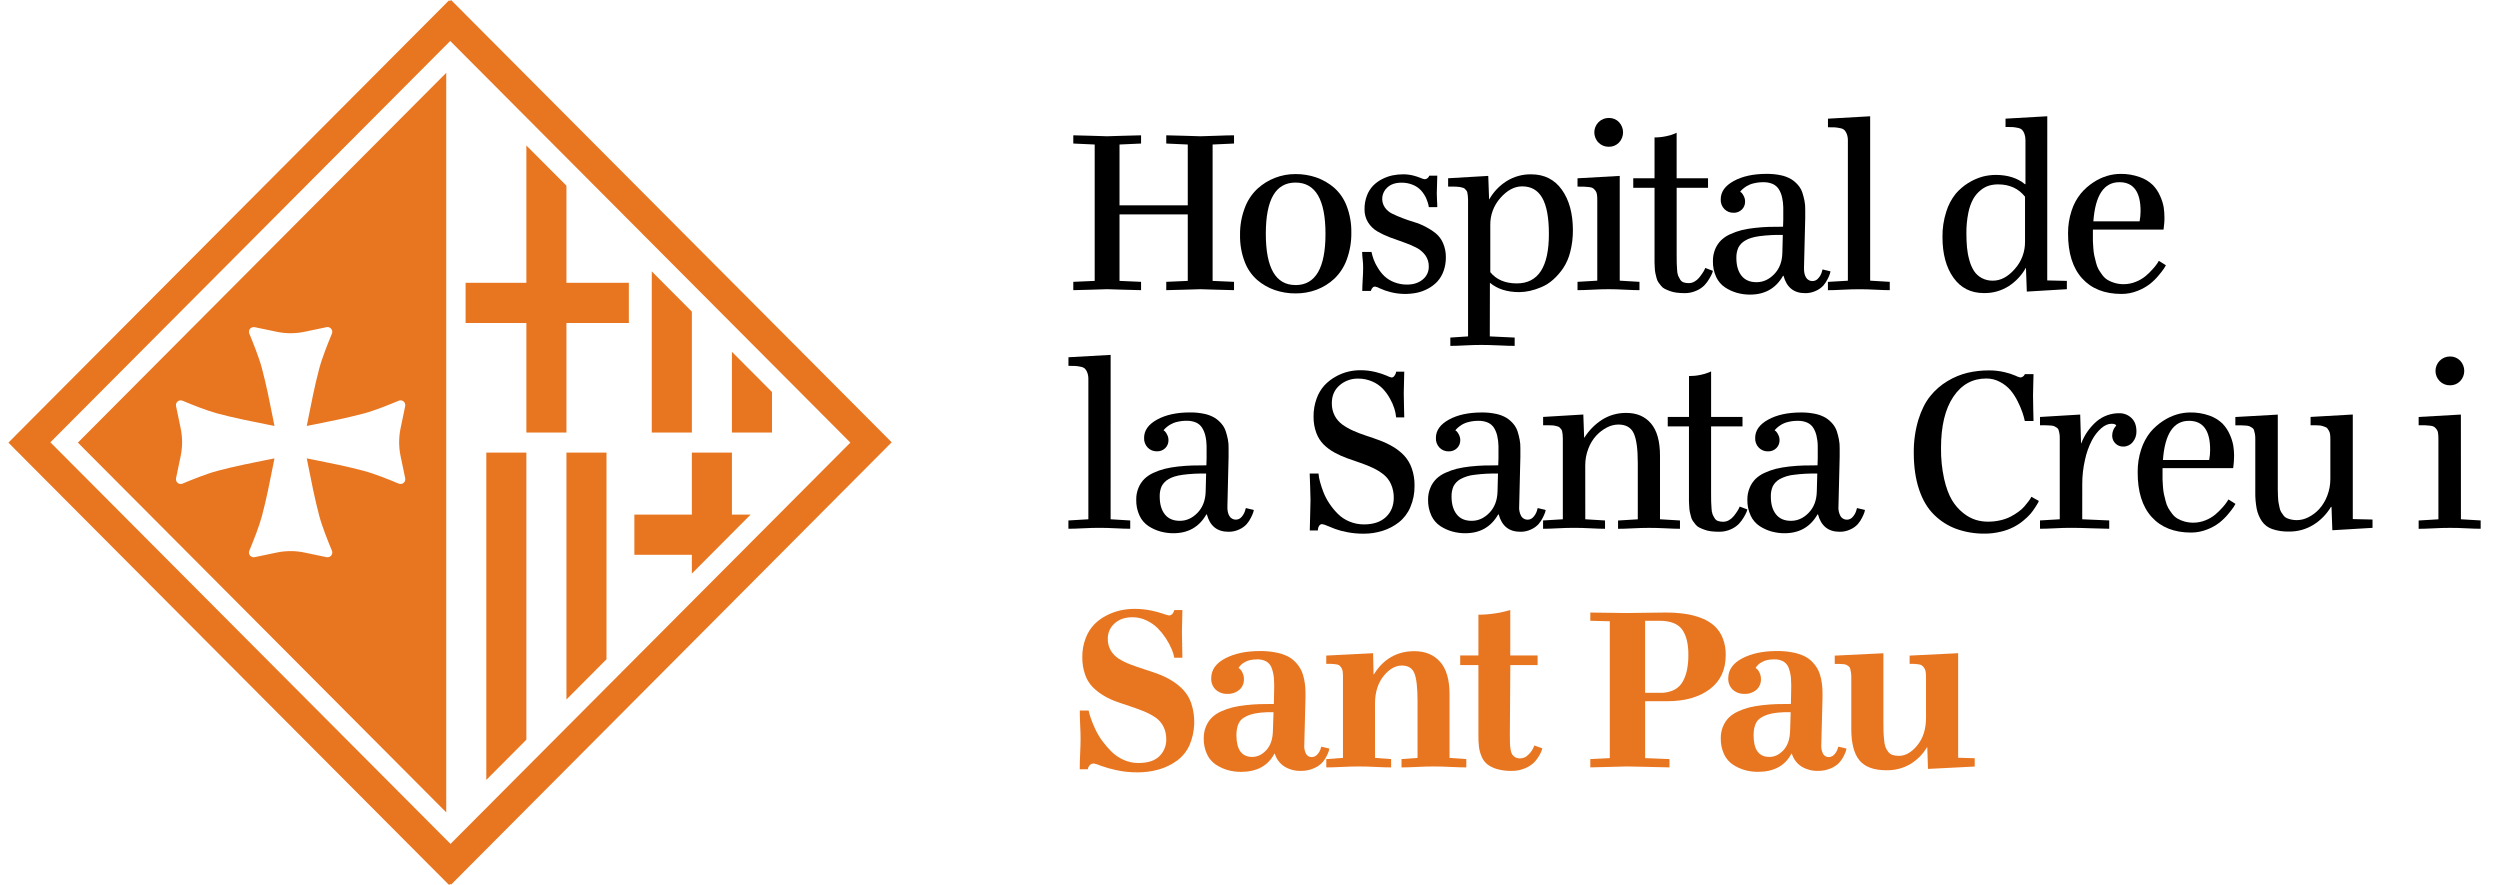 <svg width="113" height="40" viewBox="0 0 113 40" fill="none" xmlns="http://www.w3.org/2000/svg">
<g id="Logo Assistencial">
<path id="Vector" d="M20.17 36.719V3.292L3.52 20.006L20.17 36.719ZM8.251 18.113C8.667 18.288 9.338 18.558 9.824 18.688C10.573 18.889 11.411 19.055 11.995 19.171L12.211 19.214L12.406 19.253C12.393 19.191 12.38 19.128 12.367 19.058L12.324 18.841C12.208 18.254 12.043 17.415 11.842 16.661C11.714 16.174 11.444 15.5 11.27 15.083C11.223 14.973 11.275 14.846 11.385 14.801C11.425 14.784 11.469 14.779 11.512 14.788L12.51 14.997C12.923 15.084 13.349 15.084 13.762 14.997L14.76 14.788C14.877 14.764 14.991 14.839 15.015 14.956C15.024 14.999 15.019 15.043 15.002 15.083C14.828 15.5 14.558 16.175 14.429 16.662C14.229 17.416 14.063 18.256 13.948 18.842L13.905 19.058C13.891 19.127 13.878 19.192 13.866 19.254L14.061 19.214L14.276 19.171C14.861 19.055 15.697 18.889 16.448 18.688C16.934 18.559 17.605 18.288 18.021 18.113C18.131 18.066 18.257 18.118 18.302 18.229C18.319 18.269 18.323 18.313 18.315 18.356L18.106 19.358C18.02 19.773 18.02 20.2 18.106 20.614L18.315 21.616C18.339 21.733 18.264 21.848 18.148 21.872C18.105 21.881 18.061 21.876 18.021 21.859C17.605 21.684 16.933 21.413 16.448 21.284C15.7 21.083 14.86 20.917 14.276 20.8L14.06 20.758L13.866 20.718C13.878 20.78 13.891 20.845 13.905 20.914L13.948 21.13C14.063 21.717 14.229 22.556 14.429 23.311C14.558 23.797 14.828 24.472 15.002 24.889C15.049 24.999 14.997 25.126 14.887 25.172C14.847 25.188 14.803 25.193 14.76 25.184L13.762 24.975C13.349 24.888 12.923 24.888 12.51 24.975L11.512 25.184C11.395 25.208 11.281 25.133 11.257 25.016C11.248 24.974 11.253 24.929 11.27 24.889C11.444 24.472 11.714 23.797 11.843 23.311C12.043 22.559 12.209 21.717 12.324 21.13L12.367 20.914C12.381 20.845 12.394 20.78 12.406 20.718L12.212 20.758L11.997 20.8C11.412 20.917 10.576 21.083 9.824 21.284C9.339 21.413 8.667 21.684 8.251 21.859C8.141 21.906 8.015 21.854 7.97 21.744C7.953 21.703 7.949 21.659 7.957 21.616L8.166 20.614C8.252 20.2 8.252 19.773 8.166 19.358L7.957 18.356C7.933 18.239 8.008 18.125 8.125 18.1C8.167 18.091 8.211 18.096 8.251 18.113Z" fill="#E87520"/>
<path id="Vector_2" d="M21.981 35.252L23.792 33.434V20.459H21.981V35.252Z" fill="#E87520"/>
<path id="Vector_3" d="M34.894 17.72L33.083 15.902V19.551H34.894V17.72Z" fill="#E87520"/>
<path id="Vector_4" d="M31.272 14.085L29.46 12.267V19.551H31.272V14.085Z" fill="#E87520"/>
<path id="Vector_5" d="M25.603 31.616L27.414 29.798V20.459H25.603V31.616Z" fill="#E87520"/>
<path id="Vector_6" d="M31.272 25.926L33.929 23.259H33.083V20.459H31.272V23.259H28.673V25.076H31.272V25.926Z" fill="#E87520"/>
<path id="Vector_7" d="M23.792 19.55H25.603V14.601H28.424V12.783H25.603V8.394L23.792 6.577V12.783H21.045V14.601H23.792V19.55Z" fill="#E87520"/>
<path id="Vector_8" d="M39.401 19.085L21.291 0.907L20.388 0L20.336 0.052L20.298 0.014L19.394 0.921L1.283 19.099L0.38 20.007L1.283 20.916L19.394 39.094L20.298 40L20.35 39.949L20.388 39.987L21.291 39.079L39.401 20.899L40.304 19.992L39.401 19.085ZM20.363 38.145L2.277 19.992L20.35 1.852L38.436 20.006L20.363 38.145Z" fill="#E87520"/>
<path id="Vector_9" d="M51.576 12.739V13.115C51.409 13.115 51.139 13.108 50.764 13.094C50.39 13.079 50.148 13.072 50.044 13.072C49.94 13.072 49.7 13.079 49.324 13.094C48.948 13.108 48.678 13.115 48.513 13.115V12.739L49.48 12.696V6.532L48.513 6.488V6.116C48.68 6.116 48.95 6.123 49.324 6.137C49.699 6.151 49.939 6.158 50.044 6.159C50.148 6.159 50.388 6.151 50.764 6.137C51.141 6.123 51.411 6.116 51.576 6.116V6.488L50.602 6.532V9.282H53.687V6.532L52.715 6.488V6.116C52.881 6.116 53.153 6.123 53.531 6.137C53.909 6.151 54.152 6.158 54.257 6.159C54.361 6.159 54.599 6.151 54.971 6.137C55.344 6.123 55.613 6.115 55.778 6.116V6.488L54.81 6.532V12.696L55.778 12.739V13.115C55.611 13.115 55.343 13.108 54.971 13.094C54.6 13.079 54.362 13.072 54.257 13.072C54.152 13.072 53.911 13.079 53.531 13.094C53.152 13.108 52.88 13.115 52.715 13.115V12.739L53.687 12.696V9.69H50.602V12.696L51.576 12.739Z" fill="black"/>
<path id="Vector_10" d="M58.558 13.262C58.24 13.265 57.924 13.213 57.622 13.111C57.33 13.01 57.059 12.855 56.824 12.653C56.57 12.428 56.375 12.144 56.257 11.825C56.112 11.44 56.042 11.031 56.05 10.619C56.044 10.203 56.116 9.789 56.263 9.4C56.383 9.072 56.578 8.775 56.832 8.535C57.065 8.321 57.336 8.152 57.63 8.038C57.927 7.924 58.242 7.866 58.559 7.868C58.88 7.866 59.198 7.918 59.501 8.022C59.793 8.125 60.065 8.281 60.301 8.483C60.555 8.709 60.75 8.993 60.87 9.311C61.016 9.694 61.088 10.102 61.08 10.512C61.087 10.929 61.016 11.342 60.873 11.733C60.755 12.061 60.563 12.357 60.311 12.598C60.079 12.815 59.807 12.983 59.511 13.095C59.206 13.209 58.883 13.265 58.558 13.262ZM58.558 12.886C59.461 12.886 59.912 12.114 59.912 10.569C59.912 9.024 59.461 8.252 58.558 8.252C57.655 8.252 57.215 9.024 57.215 10.569C57.215 12.114 57.663 12.886 58.558 12.884V12.886Z" fill="black"/>
<path id="Vector_11" d="M61.569 11.386H61.99C62.016 11.503 62.049 11.618 62.09 11.731C62.141 11.866 62.206 11.995 62.284 12.116C62.366 12.253 62.467 12.377 62.581 12.488C62.707 12.603 62.855 12.694 63.014 12.755C63.2 12.828 63.398 12.865 63.597 12.863C63.884 12.863 64.12 12.788 64.304 12.636C64.485 12.494 64.587 12.274 64.581 12.043C64.585 11.859 64.528 11.68 64.42 11.531C64.31 11.385 64.167 11.267 64.003 11.186C63.819 11.093 63.63 11.014 63.436 10.948C63.228 10.877 63.021 10.802 62.815 10.725C62.621 10.652 62.433 10.562 62.254 10.458C62.085 10.358 61.942 10.219 61.838 10.053C61.728 9.875 61.672 9.669 61.677 9.46C61.673 9.249 61.71 9.041 61.784 8.844C61.846 8.676 61.942 8.522 62.066 8.391C62.185 8.271 62.323 8.171 62.474 8.095C62.622 8.019 62.779 7.962 62.942 7.927C63.097 7.896 63.254 7.88 63.412 7.879C63.571 7.877 63.729 7.897 63.883 7.935C63.998 7.965 64.111 8.002 64.221 8.046C64.276 8.074 64.335 8.092 64.395 8.101C64.439 8.101 64.482 8.087 64.516 8.059C64.545 8.04 64.568 8.013 64.584 7.982L64.605 7.939H64.965C64.965 8.061 64.961 8.199 64.954 8.351C64.948 8.503 64.943 8.634 64.943 8.741C64.943 8.872 64.947 8.981 64.954 9.072C64.962 9.162 64.965 9.259 64.965 9.363H64.584C64.563 9.228 64.523 9.096 64.468 8.971C64.41 8.844 64.334 8.726 64.243 8.621C64.14 8.505 64.011 8.415 63.868 8.357C63.703 8.288 63.526 8.254 63.347 8.257C63.078 8.257 62.866 8.328 62.711 8.47C62.447 8.702 62.399 9.096 62.6 9.384C62.684 9.501 62.796 9.595 62.925 9.657C63.059 9.723 63.213 9.79 63.385 9.856C63.556 9.923 63.733 9.982 63.914 10.037C64.097 10.091 64.274 10.164 64.444 10.253C64.606 10.337 64.76 10.437 64.903 10.552C65.044 10.671 65.156 10.823 65.228 10.994C65.313 11.194 65.356 11.41 65.353 11.628C65.356 11.842 65.32 12.054 65.248 12.255C65.187 12.428 65.092 12.587 64.969 12.724C64.849 12.852 64.709 12.959 64.555 13.042C64.398 13.128 64.231 13.191 64.056 13.23C63.656 13.313 63.243 13.304 62.847 13.202C62.684 13.162 62.525 13.105 62.372 13.035C62.303 12.996 62.229 12.968 62.151 12.952C62.109 12.952 62.068 12.97 62.041 13.004C62.014 13.032 61.992 13.066 61.979 13.103L61.962 13.151H61.575C61.575 13.007 61.582 12.835 61.594 12.633C61.607 12.432 61.614 12.258 61.614 12.116C61.615 11.988 61.608 11.862 61.594 11.735C61.579 11.62 61.571 11.503 61.569 11.386Z" fill="black"/>
<path id="Vector_12" d="M67.339 15.205L68.463 15.258V15.634C68.296 15.634 68.059 15.627 67.751 15.612C67.442 15.598 67.177 15.591 66.953 15.591C66.733 15.591 66.489 15.598 66.219 15.612C65.948 15.627 65.727 15.634 65.555 15.634V15.258L66.356 15.205V9.015C66.356 8.958 66.353 8.9 66.345 8.842C66.338 8.792 66.331 8.747 66.323 8.705C66.318 8.666 66.3 8.631 66.273 8.603C66.251 8.581 66.23 8.557 66.21 8.533C66.183 8.507 66.148 8.49 66.111 8.484L65.996 8.454C65.945 8.445 65.894 8.44 65.842 8.439C65.767 8.435 65.709 8.433 65.668 8.433H65.455V8.057L67.269 7.951L67.307 9.007H67.317C67.505 8.676 67.769 8.397 68.089 8.193C68.424 7.981 68.815 7.872 69.212 7.88C69.803 7.88 70.264 8.111 70.596 8.576C70.927 9.04 71.093 9.647 71.095 10.399C71.098 10.731 71.058 11.062 70.976 11.383C70.912 11.648 70.803 11.898 70.653 12.125C70.524 12.314 70.373 12.488 70.202 12.64C70.046 12.781 69.867 12.895 69.673 12.977C69.504 13.05 69.327 13.108 69.147 13.149C68.99 13.184 68.831 13.202 68.671 13.204C68.126 13.204 67.688 13.065 67.354 12.789H67.344L67.339 15.205ZM68.801 8.424C68.453 8.424 68.126 8.598 67.82 8.945C67.517 9.282 67.353 9.722 67.361 10.177V12.302C67.636 12.64 68.036 12.81 68.559 12.81C69.526 12.81 70.01 12.066 70.01 10.577C70.01 9.088 69.607 8.423 68.801 8.424Z" fill="black"/>
<path id="Vector_13" d="M73.212 12.686L74.104 12.739V13.115C73.937 13.115 73.719 13.108 73.449 13.094C73.178 13.079 72.931 13.072 72.707 13.072C72.483 13.072 72.239 13.079 71.968 13.094C71.697 13.108 71.476 13.115 71.304 13.115V12.739L72.197 12.686V9.039C72.198 8.953 72.193 8.868 72.181 8.783C72.173 8.72 72.148 8.66 72.108 8.61C72.077 8.573 72.043 8.538 72.006 8.508C71.95 8.477 71.889 8.459 71.826 8.456C71.736 8.446 71.663 8.44 71.605 8.438C71.548 8.436 71.448 8.435 71.304 8.435V8.059L73.212 7.951V12.686ZM72.256 6.448C72 6.193 71.999 5.78 72.252 5.524C72.375 5.399 72.543 5.33 72.718 5.331C72.89 5.326 73.057 5.395 73.177 5.519C73.424 5.778 73.424 6.186 73.177 6.446C73.057 6.57 72.89 6.638 72.718 6.634C72.545 6.638 72.378 6.571 72.256 6.448Z" fill="black"/>
<path id="Vector_14" d="M75.785 8.488V11.482C75.785 11.665 75.786 11.799 75.788 11.881C75.788 11.964 75.795 12.069 75.804 12.194C75.806 12.286 75.822 12.378 75.852 12.465C75.88 12.525 75.911 12.584 75.946 12.64C75.982 12.698 76.038 12.742 76.103 12.765C76.177 12.788 76.255 12.799 76.333 12.797C76.424 12.797 76.513 12.773 76.591 12.727C76.67 12.683 76.741 12.624 76.798 12.554C76.853 12.486 76.904 12.419 76.948 12.352C76.986 12.298 77.019 12.241 77.048 12.182L77.075 12.112L77.424 12.241C77.417 12.27 77.406 12.307 77.389 12.352C77.354 12.435 77.312 12.515 77.264 12.592C77.201 12.703 77.124 12.806 77.036 12.899C76.931 13.002 76.806 13.085 76.67 13.142C76.506 13.215 76.328 13.252 76.149 13.25C76.027 13.25 75.905 13.243 75.784 13.228C75.683 13.216 75.583 13.193 75.488 13.158C75.402 13.126 75.326 13.096 75.257 13.061C75.188 13.029 75.129 12.981 75.082 12.921C75.034 12.858 74.993 12.805 74.957 12.757C74.918 12.696 74.89 12.629 74.874 12.559C74.853 12.477 74.835 12.407 74.823 12.349C74.808 12.27 74.799 12.19 74.796 12.109C74.79 12.007 74.787 11.925 74.785 11.864C74.784 11.802 74.785 11.716 74.785 11.604V8.488H73.823V8.057H74.785V6.212C74.959 6.212 75.133 6.195 75.304 6.158C75.43 6.135 75.553 6.099 75.671 6.051L75.784 6.002V8.057H77.203V8.488H75.785Z" fill="black"/>
<path id="Vector_15" d="M82.378 12.178L82.738 12.265C82.732 12.3 82.724 12.336 82.713 12.37C82.686 12.451 82.652 12.53 82.612 12.607C82.559 12.714 82.494 12.815 82.416 12.906C82.322 13.007 82.208 13.087 82.082 13.144C81.93 13.216 81.762 13.253 81.593 13.251C81.081 13.251 80.755 12.989 80.615 12.465H80.594C80.271 13.032 79.775 13.316 79.105 13.316C78.906 13.318 78.707 13.291 78.514 13.238C78.325 13.184 78.144 13.102 77.98 12.995C77.803 12.879 77.663 12.716 77.573 12.524C77.469 12.297 77.418 12.05 77.424 11.801C77.421 11.617 77.456 11.434 77.525 11.264C77.587 11.114 77.677 10.978 77.791 10.863C77.912 10.746 78.054 10.651 78.208 10.585C78.372 10.509 78.543 10.448 78.719 10.403C78.916 10.356 79.117 10.322 79.32 10.301C79.549 10.276 79.757 10.261 79.949 10.255C80.141 10.249 80.353 10.248 80.594 10.248L80.604 9.935C80.608 9.734 80.608 9.548 80.604 9.377C80.602 9.22 80.584 9.064 80.548 8.911C80.519 8.783 80.469 8.66 80.4 8.549C80.334 8.447 80.24 8.366 80.129 8.316C79.994 8.259 79.849 8.232 79.702 8.236C79.555 8.235 79.408 8.252 79.265 8.287C79.151 8.313 79.043 8.357 78.943 8.417C78.877 8.458 78.815 8.505 78.756 8.557C78.719 8.59 78.685 8.627 78.656 8.668C78.678 8.681 78.699 8.696 78.719 8.713C78.758 8.757 78.791 8.806 78.816 8.859C78.857 8.936 78.878 9.022 78.878 9.11C78.882 9.245 78.829 9.376 78.733 9.471C78.632 9.57 78.494 9.623 78.352 9.617C78.201 9.62 78.055 9.562 77.947 9.455C77.829 9.337 77.767 9.174 77.777 9.007C77.777 8.673 77.972 8.398 78.363 8.183C78.753 7.968 79.248 7.859 79.846 7.859C80.064 7.856 80.282 7.877 80.496 7.922C80.661 7.955 80.819 8.016 80.964 8.1C81.082 8.173 81.186 8.264 81.276 8.37C81.361 8.469 81.425 8.583 81.467 8.707C81.507 8.83 81.539 8.955 81.564 9.082C81.589 9.212 81.6 9.344 81.596 9.476C81.592 9.607 81.592 9.738 81.596 9.867L81.541 12.089C81.535 12.284 81.565 12.434 81.633 12.543C81.695 12.647 81.809 12.709 81.929 12.704C82.032 12.703 82.129 12.654 82.192 12.572C82.261 12.495 82.313 12.404 82.343 12.305L82.378 12.178ZM79.395 12.755C79.693 12.755 79.958 12.635 80.193 12.394C80.428 12.153 80.551 11.835 80.562 11.439L80.583 10.619C80.23 10.611 79.877 10.63 79.527 10.674C79.249 10.713 79.034 10.779 78.883 10.873C78.749 10.948 78.641 11.06 78.571 11.196C78.508 11.343 78.479 11.501 78.484 11.66C78.484 11.999 78.561 12.265 78.715 12.461C78.87 12.658 79.096 12.755 79.395 12.755Z" fill="black"/>
<path id="Vector_16" d="M84.531 12.686L85.417 12.739V13.115C85.25 13.115 85.033 13.108 84.765 13.094C84.496 13.079 84.247 13.073 84.018 13.074C83.8 13.074 83.555 13.081 83.285 13.095C83.015 13.11 82.793 13.117 82.622 13.117V12.741L83.524 12.688V6.362C83.527 6.261 83.512 6.16 83.478 6.064C83.455 5.998 83.42 5.937 83.374 5.885C83.318 5.835 83.249 5.803 83.175 5.793C83.097 5.775 83.016 5.763 82.936 5.757C82.869 5.754 82.765 5.752 82.624 5.752V5.364L84.531 5.256V12.686H84.531Z" fill="black"/>
<path id="Vector_17" d="M92.535 12.675L93.422 12.696V13.072L91.612 13.18L91.574 12.111H91.564C91.379 12.445 91.113 12.727 90.793 12.934C90.457 13.147 90.067 13.256 89.67 13.247C89.083 13.247 88.624 13.014 88.294 12.549C87.964 12.084 87.8 11.474 87.8 10.718C87.794 10.327 87.852 9.938 87.972 9.566C88.062 9.27 88.209 8.993 88.402 8.752C88.726 8.378 89.153 8.11 89.629 7.979C89.818 7.931 90.013 7.907 90.207 7.906C90.748 7.906 91.189 8.046 91.529 8.326H91.551V6.348C91.553 6.247 91.538 6.147 91.505 6.051C91.482 5.985 91.447 5.924 91.4 5.871C91.345 5.821 91.275 5.789 91.202 5.779C91.123 5.761 91.043 5.75 90.962 5.744C90.896 5.74 90.791 5.739 90.65 5.739V5.363L92.537 5.255L92.535 12.675ZM90.08 12.686C90.431 12.686 90.76 12.511 91.068 12.159C91.372 11.821 91.538 11.378 91.531 10.922V8.891C91.237 8.52 90.83 8.334 90.311 8.334C90.175 8.334 90.039 8.352 89.908 8.389C89.768 8.432 89.639 8.503 89.526 8.597C89.392 8.705 89.279 8.837 89.193 8.987C89.085 9.187 89.008 9.403 88.967 9.627C88.907 9.929 88.877 10.237 88.881 10.546C88.881 10.78 88.891 10.993 88.908 11.185C88.927 11.381 88.962 11.574 89.016 11.763C89.061 11.934 89.131 12.097 89.225 12.248C89.312 12.381 89.432 12.49 89.572 12.566C89.728 12.649 89.903 12.691 90.08 12.686Z" fill="black"/>
<path id="Vector_18" d="M97.58 11.789L97.898 11.989C97.88 12.025 97.853 12.072 97.818 12.129C97.743 12.237 97.663 12.34 97.578 12.439C97.459 12.584 97.326 12.716 97.18 12.833C97.01 12.964 96.82 13.069 96.619 13.146C96.389 13.239 96.142 13.287 95.894 13.286C95.13 13.286 94.537 13.052 94.112 12.583C93.687 12.114 93.475 11.438 93.476 10.557C93.472 10.206 93.526 9.856 93.636 9.522C93.725 9.243 93.865 8.982 94.048 8.753C94.211 8.556 94.404 8.385 94.617 8.245C94.811 8.116 95.023 8.016 95.246 7.949C95.439 7.892 95.638 7.862 95.839 7.86C96.14 7.855 96.439 7.904 96.721 8.006C96.94 8.081 97.139 8.202 97.306 8.362C97.446 8.506 97.558 8.674 97.637 8.858C97.713 9.021 97.767 9.193 97.799 9.37C97.821 9.522 97.833 9.675 97.833 9.829C97.833 9.915 97.833 10.004 97.823 10.096C97.812 10.187 97.808 10.257 97.801 10.304L97.791 10.379H94.599V10.902C94.599 10.964 94.607 11.065 94.618 11.21C94.624 11.323 94.639 11.435 94.661 11.547C94.678 11.628 94.704 11.735 94.739 11.866C94.764 11.975 94.803 12.081 94.857 12.179C94.91 12.268 94.968 12.355 95.031 12.438C95.096 12.527 95.179 12.602 95.273 12.659C95.373 12.716 95.48 12.76 95.59 12.791C95.722 12.828 95.858 12.847 95.993 12.845C96.181 12.845 96.365 12.808 96.539 12.737C96.701 12.674 96.851 12.586 96.984 12.476C97.098 12.379 97.205 12.275 97.304 12.163C97.381 12.08 97.451 11.992 97.514 11.898L97.58 11.789ZM95.797 8.235C95.098 8.235 94.706 8.825 94.62 10.005H96.71C96.739 9.852 96.754 9.697 96.754 9.541C96.754 8.67 96.435 8.235 95.797 8.235Z" fill="black"/>
<path id="Vector_19" d="M50.2 23.471L51.086 23.525V23.9C50.919 23.9 50.702 23.893 50.434 23.879C50.165 23.865 49.917 23.858 49.688 23.858C49.46 23.858 49.225 23.865 48.955 23.879C48.685 23.893 48.464 23.9 48.292 23.9V23.525L49.194 23.471V17.145C49.197 17.044 49.182 16.944 49.149 16.849C49.126 16.782 49.09 16.721 49.044 16.668C48.988 16.619 48.919 16.587 48.845 16.577C48.767 16.559 48.686 16.547 48.606 16.542C48.54 16.538 48.435 16.536 48.294 16.536V16.148L50.201 16.041L50.2 23.471Z" fill="black"/>
<path id="Vector_20" d="M56.312 22.964L56.672 23.05C56.666 23.086 56.658 23.121 56.648 23.156C56.619 23.237 56.586 23.316 56.546 23.392C56.493 23.5 56.428 23.6 56.35 23.691C56.256 23.792 56.142 23.873 56.017 23.929C55.864 24.002 55.697 24.038 55.527 24.036C55.015 24.036 54.689 23.774 54.55 23.25H54.528C54.205 23.817 53.709 24.102 53.039 24.102C52.84 24.103 52.641 24.076 52.448 24.023C52.259 23.97 52.078 23.888 51.914 23.781C51.737 23.664 51.597 23.501 51.508 23.309C51.403 23.083 51.352 22.836 51.358 22.586C51.355 22.402 51.389 22.22 51.459 22.05C51.521 21.899 51.611 21.763 51.725 21.648C51.847 21.532 51.988 21.437 52.142 21.37C52.306 21.294 52.477 21.233 52.653 21.189C52.85 21.142 53.051 21.107 53.254 21.086C53.483 21.062 53.693 21.046 53.883 21.041C54.073 21.035 54.289 21.032 54.528 21.033L54.538 20.72C54.542 20.519 54.542 20.333 54.538 20.162C54.536 20.005 54.518 19.848 54.482 19.695C54.453 19.567 54.404 19.445 54.334 19.334C54.269 19.232 54.175 19.15 54.065 19.1C53.931 19.043 53.785 19.015 53.639 19.019C53.491 19.018 53.345 19.035 53.202 19.07C53.088 19.096 52.98 19.14 52.88 19.2C52.813 19.241 52.751 19.288 52.693 19.34C52.655 19.373 52.621 19.41 52.593 19.451C52.614 19.464 52.636 19.479 52.655 19.496C52.695 19.539 52.728 19.589 52.752 19.643C52.794 19.72 52.815 19.805 52.815 19.893C52.819 20.029 52.766 20.159 52.67 20.255C52.568 20.354 52.43 20.406 52.289 20.4C52.137 20.403 51.991 20.345 51.883 20.238C51.766 20.12 51.704 19.957 51.713 19.791C51.713 19.457 51.909 19.181 52.299 18.966C52.69 18.751 53.184 18.642 53.783 18.642C54.001 18.639 54.219 18.66 54.433 18.705C54.598 18.738 54.755 18.798 54.9 18.883C55.018 18.956 55.123 19.047 55.212 19.153C55.297 19.252 55.362 19.366 55.403 19.49C55.443 19.613 55.476 19.738 55.501 19.866C55.526 19.995 55.536 20.127 55.532 20.259C55.529 20.39 55.529 20.521 55.532 20.65L55.479 22.872C55.471 23.067 55.502 23.217 55.57 23.326C55.632 23.43 55.745 23.492 55.866 23.488C55.967 23.486 56.062 23.438 56.125 23.359C56.193 23.282 56.244 23.19 56.275 23.091L56.312 22.964ZM53.329 23.541C53.627 23.541 53.893 23.421 54.127 23.18C54.361 22.938 54.484 22.62 54.496 22.224L54.517 21.405C54.164 21.397 53.811 21.415 53.461 21.46C53.184 21.498 52.968 21.565 52.817 21.658C52.683 21.733 52.575 21.846 52.505 21.982C52.442 22.129 52.413 22.287 52.419 22.446C52.419 22.784 52.495 23.05 52.649 23.247C52.804 23.444 53.031 23.542 53.331 23.541H53.329Z" fill="black"/>
<path id="Vector_21" d="M59.198 21.405H59.596C59.607 21.529 59.629 21.652 59.663 21.772C59.707 21.934 59.76 22.093 59.821 22.25C59.892 22.432 59.983 22.605 60.093 22.767C60.205 22.933 60.333 23.089 60.474 23.23C60.624 23.378 60.801 23.495 60.996 23.574C61.204 23.661 61.428 23.704 61.654 23.703C62.077 23.703 62.406 23.592 62.643 23.371C62.879 23.149 62.997 22.859 62.998 22.5C63.001 22.288 62.959 22.077 62.873 21.883C62.797 21.713 62.683 21.565 62.54 21.448C62.391 21.331 62.23 21.232 62.059 21.151C61.873 21.063 61.681 20.986 61.486 20.92C61.285 20.851 61.084 20.781 60.884 20.71C60.687 20.639 60.496 20.552 60.312 20.451C60.136 20.354 59.974 20.234 59.831 20.094C59.684 19.945 59.57 19.766 59.498 19.569C59.411 19.333 59.369 19.083 59.373 18.832C59.369 18.555 59.416 18.279 59.51 18.018C59.587 17.797 59.708 17.593 59.864 17.419C60.01 17.264 60.178 17.132 60.364 17.028C60.54 16.927 60.729 16.851 60.925 16.802C61.106 16.757 61.29 16.735 61.476 16.734C61.714 16.732 61.952 16.76 62.183 16.817C62.353 16.859 62.52 16.914 62.682 16.982C62.749 17.018 62.822 17.046 62.897 17.063C62.945 17.063 62.989 17.039 63.018 17C63.049 16.962 63.074 16.918 63.09 16.871L63.106 16.8H63.472C63.472 16.923 63.468 17.085 63.461 17.289C63.453 17.492 63.45 17.653 63.45 17.772C63.45 17.96 63.453 18.162 63.461 18.381C63.469 18.601 63.472 18.762 63.472 18.867H63.106C63.093 18.732 63.066 18.599 63.026 18.47C62.975 18.311 62.907 18.156 62.824 18.011C62.735 17.851 62.627 17.702 62.502 17.569C62.366 17.43 62.205 17.319 62.026 17.243C61.826 17.156 61.61 17.111 61.392 17.113C61.083 17.105 60.782 17.213 60.548 17.416C60.315 17.617 60.198 17.887 60.199 18.225C60.195 18.421 60.239 18.614 60.328 18.788C60.41 18.946 60.528 19.083 60.672 19.188C60.827 19.299 60.992 19.393 61.166 19.469C61.353 19.552 61.55 19.628 61.757 19.695C61.964 19.762 62.172 19.835 62.381 19.913C62.585 19.99 62.782 20.084 62.97 20.196C63.151 20.303 63.318 20.435 63.464 20.587C63.616 20.752 63.733 20.945 63.808 21.157C63.898 21.411 63.942 21.68 63.937 21.95C63.943 22.285 63.878 22.619 63.746 22.928C63.633 23.195 63.454 23.43 63.227 23.61C63.008 23.78 62.759 23.91 62.494 23.993C62.213 24.081 61.921 24.125 61.626 24.123C61.383 24.123 61.141 24.102 60.903 24.056C60.712 24.023 60.526 23.973 60.344 23.907C60.206 23.853 60.083 23.803 59.974 23.758C59.906 23.726 59.835 23.703 59.761 23.691C59.707 23.689 59.655 23.718 59.627 23.765C59.597 23.807 59.579 23.855 59.573 23.907L59.567 23.978H59.202C59.202 23.802 59.208 23.573 59.219 23.292C59.229 23.012 59.235 22.783 59.235 22.607C59.235 22.431 59.229 22.229 59.219 21.988C59.208 21.747 59.201 21.552 59.198 21.405Z" fill="black"/>
<path id="Vector_22" d="M69.504 22.964L69.864 23.051C69.858 23.086 69.85 23.121 69.84 23.156C69.812 23.237 69.777 23.316 69.737 23.393C69.686 23.5 69.62 23.601 69.541 23.691C69.447 23.792 69.334 23.873 69.208 23.929C69.055 24.002 68.889 24.039 68.72 24.036C68.207 24.036 67.881 23.774 67.741 23.25H67.72C67.397 23.817 66.901 24.102 66.231 24.102C66.031 24.104 65.832 24.076 65.64 24.023C65.451 23.97 65.271 23.889 65.106 23.781C64.929 23.664 64.789 23.502 64.7 23.309C64.595 23.083 64.543 22.836 64.549 22.587C64.546 22.402 64.581 22.219 64.652 22.05C64.713 21.899 64.803 21.763 64.918 21.648C65.039 21.532 65.18 21.437 65.334 21.37C65.498 21.294 65.669 21.234 65.845 21.189C66.043 21.142 66.243 21.107 66.446 21.086C66.675 21.062 66.885 21.046 67.075 21.041C67.264 21.035 67.48 21.033 67.72 21.033L67.731 20.72C67.734 20.519 67.734 20.333 67.731 20.162C67.729 20.005 67.709 19.848 67.674 19.695C67.645 19.568 67.595 19.445 67.526 19.334C67.46 19.232 67.365 19.152 67.255 19.102C67.12 19.045 66.974 19.017 66.828 19.021C66.68 19.02 66.534 19.037 66.391 19.072C66.277 19.098 66.169 19.142 66.069 19.202C66.003 19.243 65.94 19.29 65.882 19.342C65.844 19.375 65.811 19.412 65.782 19.453C65.804 19.466 65.826 19.481 65.845 19.498C65.884 19.542 65.917 19.591 65.942 19.645C65.983 19.722 66.004 19.807 66.004 19.895C66.007 20.03 65.955 20.161 65.859 20.256C65.757 20.355 65.619 20.408 65.477 20.402C65.326 20.405 65.18 20.347 65.072 20.24C64.954 20.122 64.893 19.959 64.903 19.792C64.903 19.459 65.098 19.183 65.488 18.968C65.878 18.753 66.373 18.644 66.971 18.644C67.19 18.641 67.407 18.662 67.621 18.707C67.786 18.74 67.944 18.8 68.089 18.885C68.206 18.957 68.311 19.049 68.401 19.155C68.486 19.254 68.55 19.368 68.592 19.492C68.632 19.615 68.664 19.74 68.688 19.868C68.713 19.997 68.724 20.129 68.721 20.261C68.717 20.392 68.717 20.523 68.721 20.652L68.667 22.874C68.652 23.031 68.683 23.189 68.758 23.328C68.82 23.432 68.934 23.494 69.054 23.49C69.157 23.488 69.254 23.439 69.317 23.358C69.386 23.28 69.437 23.189 69.468 23.09L69.504 22.964ZM66.521 23.541C66.819 23.541 67.085 23.421 67.319 23.18C67.553 22.939 67.676 22.62 67.688 22.224L67.709 21.405C67.356 21.397 67.003 21.415 66.653 21.46C66.427 21.482 66.208 21.55 66.008 21.658C65.875 21.733 65.767 21.846 65.696 21.982C65.635 22.129 65.605 22.287 65.61 22.446C65.61 22.784 65.688 23.051 65.842 23.247C65.996 23.444 66.222 23.542 66.521 23.541Z" fill="black"/>
<path id="Vector_23" d="M71.655 23.471L72.547 23.525V23.901C72.38 23.901 72.162 23.894 71.892 23.879C71.62 23.865 71.372 23.858 71.15 23.858C70.929 23.858 70.682 23.865 70.411 23.879C70.14 23.894 69.919 23.901 69.747 23.901V23.525L70.64 23.471V19.803C70.64 19.744 70.636 19.686 70.629 19.628C70.621 19.576 70.614 19.529 70.607 19.491C70.6 19.452 70.583 19.418 70.556 19.39C70.529 19.364 70.508 19.34 70.494 19.321C70.466 19.295 70.431 19.278 70.394 19.271C70.344 19.259 70.307 19.249 70.281 19.242C70.232 19.232 70.181 19.226 70.131 19.226C70.056 19.222 69.998 19.221 69.959 19.221H69.749V18.845L71.566 18.736L71.603 19.783H71.614C71.818 19.455 72.093 19.177 72.417 18.969C72.746 18.763 73.128 18.657 73.516 18.664C73.985 18.664 74.355 18.823 74.626 19.142C74.897 19.46 75.032 19.947 75.032 20.603V23.471L75.935 23.525V23.901C75.764 23.901 75.543 23.894 75.274 23.879C75.005 23.865 74.758 23.86 74.533 23.86C74.308 23.86 74.065 23.867 73.797 23.881C73.528 23.895 73.308 23.902 73.136 23.902V23.527L74.028 23.473V20.92C74.028 20.294 73.967 19.849 73.845 19.585C73.721 19.321 73.491 19.189 73.147 19.189C72.967 19.192 72.79 19.238 72.631 19.323C72.451 19.416 72.288 19.541 72.15 19.69C71.994 19.862 71.873 20.062 71.792 20.28C71.698 20.524 71.651 20.783 71.653 21.044L71.655 23.471Z" fill="black"/>
<path id="Vector_24" d="M77.341 19.274V22.268C77.341 22.451 77.341 22.584 77.344 22.667C77.347 22.751 77.352 22.855 77.361 22.98C77.363 23.073 77.379 23.163 77.409 23.25C77.436 23.311 77.467 23.369 77.503 23.426C77.539 23.485 77.594 23.529 77.659 23.551C77.734 23.574 77.812 23.585 77.89 23.583C77.981 23.583 78.069 23.559 78.148 23.513C78.227 23.468 78.298 23.41 78.355 23.34C78.41 23.272 78.461 23.205 78.505 23.138C78.543 23.084 78.576 23.027 78.604 22.968L78.632 22.897L78.98 23.027C78.971 23.065 78.959 23.102 78.945 23.138C78.91 23.221 78.868 23.301 78.821 23.378C78.756 23.489 78.68 23.592 78.592 23.685C78.486 23.788 78.363 23.871 78.227 23.928C78.062 24.001 77.885 24.037 77.706 24.035C77.583 24.036 77.461 24.029 77.339 24.014C77.239 24.002 77.14 23.979 77.044 23.944C76.959 23.912 76.881 23.882 76.813 23.847C76.745 23.815 76.685 23.767 76.638 23.707C76.59 23.644 76.549 23.591 76.514 23.543C76.474 23.482 76.446 23.415 76.431 23.345C76.409 23.263 76.392 23.193 76.379 23.135C76.365 23.056 76.356 22.976 76.353 22.895C76.347 22.793 76.343 22.711 76.341 22.65C76.34 22.588 76.341 22.502 76.341 22.39V19.274H75.382V18.844H76.343V16.998C76.517 16.998 76.691 16.981 76.861 16.945C76.987 16.921 77.11 16.884 77.229 16.837L77.342 16.789V18.844H78.761V19.274H77.341Z" fill="black"/>
<path id="Vector_25" d="M83.936 22.964L84.296 23.051C84.29 23.086 84.282 23.121 84.272 23.156C84.244 23.237 84.209 23.316 84.169 23.393C84.118 23.5 84.051 23.601 83.973 23.691C83.879 23.792 83.766 23.873 83.64 23.929C83.487 24.002 83.321 24.039 83.151 24.036C82.639 24.036 82.313 23.774 82.173 23.25H82.152C81.829 23.817 81.332 24.102 80.663 24.102C80.463 24.104 80.264 24.076 80.072 24.023C79.883 23.97 79.703 23.889 79.538 23.781C79.361 23.664 79.221 23.502 79.132 23.309C79.027 23.083 78.975 22.836 78.981 22.587C78.978 22.402 79.013 22.219 79.084 22.05C79.145 21.899 79.235 21.763 79.349 21.648C79.47 21.532 79.612 21.437 79.766 21.37C79.93 21.294 80.101 21.234 80.277 21.189C80.475 21.142 80.675 21.107 80.878 21.086C81.107 21.062 81.317 21.046 81.507 21.041C81.696 21.035 81.912 21.033 82.152 21.033L82.162 20.72C82.166 20.519 82.166 20.333 82.162 20.162C82.161 20.005 82.141 19.848 82.106 19.695C82.077 19.568 82.027 19.445 81.958 19.334C81.892 19.232 81.797 19.152 81.687 19.102C81.552 19.045 81.406 19.017 81.26 19.021C81.112 19.02 80.966 19.037 80.823 19.072C80.709 19.098 80.601 19.142 80.501 19.202C80.435 19.243 80.372 19.29 80.314 19.342C80.276 19.375 80.242 19.412 80.214 19.453C80.236 19.466 80.257 19.481 80.277 19.498C80.316 19.542 80.349 19.591 80.373 19.645C80.415 19.722 80.436 19.807 80.436 19.895C80.439 20.03 80.386 20.161 80.291 20.256C80.189 20.355 80.051 20.408 79.909 20.402C79.758 20.405 79.612 20.347 79.504 20.24C79.386 20.122 79.325 19.959 79.334 19.792C79.334 19.459 79.53 19.183 79.92 18.968C80.31 18.753 80.805 18.644 81.403 18.644C81.621 18.641 81.839 18.662 82.053 18.707C82.218 18.74 82.376 18.8 82.521 18.885C82.638 18.957 82.743 19.049 82.833 19.155C82.918 19.254 82.982 19.368 83.024 19.492C83.064 19.615 83.096 19.74 83.12 19.868C83.145 19.997 83.156 20.129 83.153 20.261C83.149 20.392 83.149 20.523 83.153 20.652L83.099 22.874C83.084 23.031 83.115 23.189 83.19 23.328C83.252 23.432 83.366 23.494 83.486 23.49C83.589 23.488 83.686 23.439 83.749 23.358C83.818 23.28 83.869 23.189 83.9 23.09L83.936 22.964ZM80.953 23.541C81.251 23.541 81.517 23.421 81.751 23.18C81.986 22.939 82.109 22.62 82.119 22.224L82.141 21.405C81.788 21.397 81.435 21.415 81.085 21.46C80.859 21.482 80.64 21.55 80.44 21.658C80.307 21.733 80.199 21.846 80.128 21.982C80.066 22.129 80.036 22.287 80.042 22.446C80.042 22.784 80.119 23.051 80.274 23.247C80.428 23.444 80.654 23.542 80.953 23.541Z" fill="black"/>
<path id="Vector_26" d="M86.503 20.477C86.496 19.969 86.565 19.462 86.71 18.974C86.848 18.533 87.027 18.176 87.248 17.904C87.466 17.632 87.732 17.401 88.031 17.223C88.314 17.052 88.621 16.925 88.942 16.848C89.256 16.777 89.577 16.741 89.899 16.742C90.136 16.74 90.372 16.767 90.603 16.821C90.772 16.859 90.937 16.912 91.097 16.98C91.165 17.016 91.237 17.044 91.312 17.061C91.356 17.062 91.398 17.049 91.433 17.023C91.462 17.003 91.487 16.977 91.506 16.947L91.522 16.91H91.915C91.915 17.046 91.911 17.207 91.903 17.392C91.896 17.578 91.892 17.737 91.893 17.87C91.893 18.082 91.897 18.299 91.903 18.519C91.91 18.739 91.915 18.911 91.915 19.03H91.522C91.493 18.904 91.46 18.775 91.414 18.645C91.356 18.476 91.286 18.312 91.205 18.153C91.117 17.971 91.008 17.8 90.88 17.644C90.748 17.49 90.588 17.362 90.409 17.268C90.217 17.161 90.001 17.107 89.781 17.108C89.157 17.108 88.66 17.383 88.29 17.934C87.92 18.484 87.734 19.256 87.734 20.251C87.728 20.718 87.775 21.184 87.873 21.64C87.966 22.045 88.086 22.367 88.23 22.606C88.363 22.831 88.536 23.029 88.741 23.191C88.908 23.327 89.098 23.431 89.302 23.498C89.482 23.552 89.669 23.58 89.856 23.579C90.045 23.58 90.234 23.559 90.418 23.517C90.576 23.482 90.729 23.428 90.874 23.355C90.998 23.291 91.117 23.218 91.229 23.136C91.327 23.067 91.418 22.986 91.498 22.896C91.568 22.815 91.627 22.742 91.677 22.675C91.717 22.625 91.753 22.572 91.785 22.517L91.817 22.454L92.156 22.642C92.145 22.671 92.133 22.699 92.119 22.726C92.1 22.759 92.059 22.828 91.994 22.93C91.928 23.033 91.857 23.131 91.779 23.224C91.68 23.337 91.571 23.44 91.453 23.534C91.316 23.648 91.166 23.746 91.007 23.827C90.823 23.92 90.628 23.99 90.427 24.035C90.19 24.092 89.948 24.121 89.704 24.12C89.269 24.125 88.836 24.053 88.425 23.906C88.046 23.767 87.701 23.547 87.415 23.261C87.123 22.974 86.899 22.594 86.741 22.121C86.583 21.648 86.504 21.1 86.503 20.477Z" fill="black"/>
<path id="Vector_27" d="M94.117 23.471L95.337 23.524V23.9C95.17 23.9 94.902 23.893 94.533 23.879C94.163 23.864 93.856 23.858 93.611 23.858C93.39 23.858 93.143 23.864 92.872 23.879C92.602 23.893 92.38 23.9 92.208 23.9V23.524L93.101 23.471V19.803C93.103 19.729 93.097 19.657 93.085 19.585C93.076 19.533 93.063 19.481 93.047 19.431C93.031 19.386 93 19.349 92.958 19.325C92.914 19.299 92.877 19.277 92.849 19.263C92.794 19.244 92.737 19.234 92.679 19.233L92.477 19.223H92.208V18.847L94.025 18.738L94.063 20.038H94.074C94.22 19.654 94.459 19.312 94.769 19.044C95.058 18.802 95.423 18.672 95.798 18.678C96.001 18.675 96.195 18.752 96.341 18.892C96.492 19.034 96.567 19.237 96.567 19.499C96.573 19.677 96.511 19.852 96.395 19.987C96.293 20.113 96.138 20.186 95.976 20.185C95.707 20.194 95.48 19.983 95.471 19.712C95.471 19.704 95.471 19.696 95.471 19.688C95.471 19.606 95.486 19.526 95.516 19.45C95.537 19.391 95.569 19.336 95.611 19.288L95.654 19.235C95.635 19.181 95.564 19.154 95.439 19.154C95.288 19.154 95.135 19.221 94.979 19.354C94.805 19.509 94.662 19.694 94.555 19.901C94.412 20.177 94.308 20.471 94.243 20.775C94.158 21.142 94.116 21.518 94.118 21.894L94.117 23.471Z" fill="black"/>
<path id="Vector_28" d="M100.725 22.575L101.043 22.775C101.025 22.811 100.998 22.858 100.962 22.915C100.887 23.022 100.807 23.126 100.723 23.225C100.604 23.37 100.471 23.501 100.325 23.619C100.154 23.75 99.965 23.855 99.763 23.932C99.533 24.024 99.287 24.072 99.038 24.072C98.275 24.072 97.681 23.837 97.256 23.368C96.831 22.899 96.62 22.223 96.623 21.341C96.619 20.989 96.673 20.639 96.784 20.305C96.874 20.026 97.013 19.765 97.195 19.535C97.359 19.34 97.551 19.169 97.765 19.029C97.959 18.9 98.171 18.8 98.394 18.733C98.587 18.675 98.786 18.645 98.987 18.644C99.287 18.637 99.586 18.686 99.868 18.786C100.087 18.862 100.287 18.983 100.454 19.143C100.593 19.287 100.706 19.455 100.785 19.639C100.86 19.802 100.915 19.974 100.946 20.151C100.969 20.303 100.981 20.456 100.981 20.61C100.981 20.696 100.977 20.785 100.97 20.876C100.963 20.967 100.956 21.038 100.949 21.084L100.938 21.16H97.747V21.683C97.747 21.745 97.755 21.846 97.765 21.991C97.772 22.104 97.787 22.216 97.808 22.328C97.826 22.409 97.852 22.516 97.886 22.646C97.911 22.755 97.951 22.861 98.004 22.959C98.057 23.049 98.116 23.136 98.179 23.218C98.244 23.307 98.326 23.382 98.421 23.439C98.52 23.496 98.627 23.541 98.738 23.572C98.869 23.608 99.005 23.626 99.141 23.625C99.328 23.625 99.513 23.588 99.687 23.518C99.848 23.454 99.998 23.367 100.132 23.256C100.246 23.16 100.353 23.055 100.452 22.943C100.529 22.861 100.598 22.772 100.661 22.679L100.725 22.575ZM98.942 19.021C98.243 19.021 97.85 19.611 97.765 20.791H99.855C99.884 20.638 99.899 20.483 99.898 20.327C99.898 19.456 99.579 19.021 98.942 19.021Z" fill="black"/>
<path id="Vector_29" d="M101.939 22.236V19.824C101.941 19.75 101.934 19.675 101.92 19.601C101.91 19.547 101.896 19.493 101.88 19.44C101.865 19.393 101.833 19.355 101.792 19.331C101.747 19.305 101.709 19.283 101.679 19.268C101.624 19.248 101.565 19.236 101.506 19.236L101.304 19.225H101.038V18.849L102.956 18.74V22.122C102.956 22.196 102.959 22.297 102.964 22.424C102.967 22.518 102.974 22.612 102.988 22.705C102.999 22.764 103.014 22.841 103.034 22.935C103.046 23.007 103.07 23.078 103.106 23.142C103.135 23.186 103.169 23.238 103.214 23.296C103.252 23.351 103.304 23.394 103.365 23.421C103.43 23.448 103.498 23.468 103.566 23.484C103.652 23.502 103.739 23.512 103.826 23.51C104.006 23.507 104.183 23.462 104.343 23.378C104.524 23.285 104.688 23.162 104.826 23.012C104.983 22.838 105.106 22.635 105.189 22.416C105.285 22.17 105.333 21.908 105.332 21.645V19.824C105.332 19.757 105.327 19.69 105.318 19.623C105.311 19.57 105.294 19.517 105.267 19.471C105.242 19.43 105.219 19.395 105.2 19.366C105.172 19.332 105.134 19.308 105.092 19.296C105.04 19.278 104.999 19.263 104.967 19.253C104.917 19.239 104.864 19.23 104.812 19.229C104.738 19.223 104.681 19.221 104.64 19.221H104.438V18.845L106.346 18.736V23.462L107.238 23.483V23.859L105.422 23.967L105.384 22.91H105.36C105.164 23.239 104.894 23.517 104.57 23.719C104.236 23.926 103.85 24.033 103.458 24.026C103.201 24.033 102.945 23.995 102.703 23.913C102.513 23.848 102.349 23.723 102.235 23.557C102.123 23.39 102.045 23.202 102.004 23.004C101.956 22.751 101.934 22.493 101.939 22.236Z" fill="black"/>
<path id="Vector_30" d="M111.234 23.471L112.126 23.524V23.9C111.959 23.9 111.741 23.893 111.47 23.879C111.199 23.864 110.951 23.858 110.726 23.86C110.504 23.86 110.258 23.866 109.987 23.881C109.717 23.895 109.496 23.902 109.323 23.902V23.526L110.216 23.473V19.824C110.216 19.739 110.211 19.653 110.199 19.569C110.192 19.505 110.167 19.445 110.127 19.395C110.097 19.357 110.063 19.324 110.025 19.293C109.97 19.263 109.908 19.245 109.845 19.241C109.755 19.232 109.682 19.225 109.625 19.223C109.568 19.22 109.467 19.223 109.323 19.223V18.847L111.232 18.738L111.234 23.471ZM110.277 17.23C110.022 16.975 110.02 16.562 110.274 16.306C110.397 16.181 110.565 16.112 110.739 16.113C110.911 16.109 111.078 16.177 111.199 16.301C111.446 16.56 111.446 16.969 111.199 17.228C111.078 17.352 110.911 17.42 110.739 17.416C110.566 17.42 110.399 17.352 110.277 17.23Z" fill="black"/>
<path id="Vector_31" d="M48.807 32.115H49.205C49.23 32.234 49.264 32.351 49.305 32.466C49.353 32.606 49.419 32.768 49.504 32.951C49.592 33.141 49.699 33.322 49.823 33.49C49.951 33.665 50.093 33.829 50.248 33.982C50.407 34.135 50.591 34.26 50.793 34.349C51 34.441 51.225 34.488 51.451 34.488C51.878 34.488 52.195 34.386 52.402 34.183C52.61 33.981 52.724 33.7 52.714 33.409C52.718 33.211 52.674 33.015 52.585 32.837C52.503 32.677 52.384 32.539 52.236 32.436C52.078 32.328 51.909 32.236 51.731 32.163C51.541 32.084 51.342 32.011 51.132 31.942C50.922 31.873 50.712 31.803 50.503 31.729C50.295 31.657 50.094 31.563 49.904 31.452C49.72 31.345 49.55 31.215 49.399 31.066C49.242 30.906 49.123 30.713 49.05 30.502C48.96 30.246 48.916 29.977 48.92 29.706C48.916 29.413 48.967 29.123 49.071 28.849C49.157 28.616 49.29 28.402 49.461 28.223C49.623 28.058 49.811 27.922 50.017 27.818C50.216 27.715 50.427 27.638 50.646 27.589C50.852 27.544 51.062 27.521 51.274 27.521C51.526 27.52 51.776 27.544 52.023 27.594C52.211 27.631 52.395 27.681 52.577 27.742C52.661 27.778 52.748 27.803 52.837 27.818C52.892 27.819 52.945 27.798 52.983 27.758C53.019 27.725 53.044 27.681 53.057 27.633L53.079 27.574H53.444C53.444 27.695 53.441 27.86 53.434 28.067C53.427 28.274 53.423 28.437 53.423 28.555C53.423 28.742 53.426 28.959 53.434 29.205C53.441 29.452 53.444 29.626 53.444 29.731H53.079C53.054 29.602 53.017 29.476 52.966 29.355C52.817 29.002 52.603 28.678 52.337 28.402C52.188 28.254 52.014 28.133 51.824 28.044C51.625 27.948 51.408 27.898 51.187 27.899C50.858 27.899 50.59 27.989 50.384 28.174C50.18 28.35 50.065 28.609 50.072 28.88C50.069 29.063 50.115 29.244 50.207 29.403C50.296 29.553 50.419 29.68 50.567 29.773C50.731 29.875 50.905 29.961 51.086 30.029C51.281 30.105 51.486 30.177 51.701 30.244C51.916 30.312 52.132 30.386 52.348 30.465C52.564 30.544 52.771 30.645 52.966 30.765C53.157 30.881 53.331 31.022 53.485 31.183C53.646 31.358 53.768 31.565 53.845 31.79C54.048 32.406 54.021 33.075 53.77 33.673C53.644 33.956 53.446 34.201 53.197 34.384C52.951 34.561 52.677 34.694 52.386 34.778C52.07 34.868 51.744 34.913 51.416 34.91C51.094 34.912 50.774 34.879 50.46 34.811C50.221 34.761 49.985 34.694 49.755 34.611C49.655 34.566 49.55 34.532 49.443 34.511C49.38 34.509 49.318 34.532 49.271 34.574C49.23 34.609 49.2 34.656 49.185 34.708L49.169 34.771H48.804C48.804 34.595 48.81 34.364 48.822 34.082C48.835 33.799 48.842 33.568 48.842 33.393C48.842 33.218 48.835 33.001 48.822 32.735C48.81 32.468 48.807 32.263 48.807 32.115Z" fill="#E87520"/>
<path id="Vector_32" d="M59.721 33.749L60.087 33.835C60.081 33.873 60.073 33.91 60.062 33.946C60.033 34.029 59.998 34.109 59.957 34.186C59.901 34.299 59.829 34.403 59.742 34.494C59.633 34.599 59.504 34.682 59.363 34.736C59.184 34.811 58.991 34.847 58.796 34.844C58.538 34.851 58.284 34.785 58.063 34.652C57.851 34.517 57.695 34.31 57.622 34.069H57.6C57.314 34.614 56.81 34.887 56.091 34.888C55.891 34.889 55.692 34.863 55.499 34.81C55.31 34.756 55.13 34.674 54.965 34.567C54.789 34.45 54.648 34.287 54.559 34.095C54.454 33.869 54.402 33.622 54.409 33.373C54.406 33.189 54.44 33.006 54.51 32.836C54.572 32.686 54.663 32.549 54.777 32.433C54.898 32.317 55.039 32.224 55.193 32.156C55.357 32.08 55.528 32.02 55.703 31.976C55.902 31.928 56.103 31.894 56.306 31.873C56.535 31.848 56.744 31.832 56.934 31.827C57.121 31.822 57.339 31.819 57.579 31.819L57.59 31.274C57.598 31.072 57.595 30.869 57.582 30.668C57.571 30.514 57.539 30.362 57.488 30.217C57.448 30.087 57.363 29.976 57.248 29.904C57.12 29.832 56.974 29.798 56.827 29.804C56.586 29.804 56.397 29.847 56.257 29.933C56.144 29.993 56.05 30.083 55.983 30.192C56.007 30.207 56.029 30.223 56.05 30.241C56.095 30.288 56.131 30.343 56.158 30.402C56.204 30.494 56.227 30.596 56.225 30.699C56.231 30.881 56.157 31.057 56.021 31.179C55.871 31.306 55.679 31.372 55.483 31.363C55.288 31.372 55.098 31.304 54.952 31.175C54.812 31.041 54.737 30.852 54.747 30.658C54.747 30.279 54.958 29.98 55.378 29.759C55.799 29.538 56.319 29.428 56.938 29.428C57.181 29.424 57.423 29.445 57.661 29.49C57.846 29.524 58.026 29.582 58.196 29.662C58.336 29.731 58.461 29.825 58.566 29.94C58.663 30.042 58.744 30.158 58.808 30.283C58.87 30.41 58.915 30.546 58.943 30.685C58.973 30.825 58.993 30.968 59.001 31.111C59.009 31.242 59.011 31.392 59.007 31.561L58.954 33.648C58.94 33.792 58.966 33.937 59.029 34.066C59.079 34.164 59.182 34.225 59.292 34.22C59.389 34.22 59.48 34.176 59.542 34.102C59.606 34.034 59.656 33.953 59.687 33.864L59.721 33.749ZM56.601 34.213C56.837 34.213 57.049 34.111 57.238 33.906C57.426 33.701 57.526 33.413 57.535 33.042L57.563 32.19C57.118 32.183 56.771 32.22 56.523 32.3C56.274 32.381 56.106 32.495 56.018 32.641C55.93 32.787 55.886 32.983 55.886 33.232C55.888 33.886 56.128 34.214 56.604 34.213H56.601Z" fill="#E87520"/>
<path id="Vector_33" d="M62.152 34.257L62.878 34.311V34.687C62.711 34.687 62.484 34.68 62.195 34.666C61.906 34.651 61.65 34.644 61.427 34.644C61.205 34.644 60.946 34.651 60.651 34.666C60.355 34.68 60.121 34.687 59.949 34.687V34.311L60.702 34.257V30.588C60.703 30.506 60.698 30.425 60.688 30.343C60.681 30.283 60.66 30.225 60.626 30.176C60.601 30.14 60.572 30.106 60.54 30.076C60.494 30.047 60.442 30.031 60.389 30.027C60.327 30.017 60.264 30.011 60.202 30.008H59.947V29.632L62.064 29.525L62.085 30.485H62.096C62.53 29.785 63.142 29.434 63.934 29.433C64.421 29.433 64.807 29.593 65.092 29.913C65.378 30.234 65.52 30.727 65.519 31.392V34.257L66.277 34.311V34.687C66.105 34.687 65.872 34.68 65.579 34.666C65.285 34.651 65.027 34.644 64.804 34.644C64.581 34.644 64.327 34.651 64.039 34.666C63.751 34.68 63.52 34.687 63.348 34.687V34.311L64.073 34.257V31.705C64.073 31.09 64.026 30.666 63.931 30.432C63.836 30.198 63.646 30.082 63.359 30.082C63.073 30.082 62.785 30.243 62.532 30.564C62.278 30.886 62.15 31.3 62.15 31.808L62.152 34.257Z" fill="#E87520"/>
<path id="Vector_34" d="M68.267 30.06L68.245 33.221C68.245 33.383 68.245 33.51 68.25 33.597C68.254 33.693 68.264 33.788 68.28 33.883C68.288 33.962 68.314 34.038 68.355 34.106C68.391 34.158 68.439 34.201 68.494 34.231C68.564 34.266 68.64 34.282 68.717 34.279C68.845 34.277 68.967 34.225 69.058 34.134C69.152 34.052 69.23 33.953 69.287 33.843L69.357 33.696L69.712 33.826C69.705 33.855 69.694 33.892 69.68 33.937C69.646 34.022 69.604 34.103 69.555 34.18C69.49 34.294 69.408 34.398 69.313 34.489C69.195 34.595 69.058 34.679 68.911 34.735C68.725 34.81 68.526 34.848 68.325 34.845C68.097 34.85 67.869 34.82 67.65 34.757C67.49 34.711 67.341 34.636 67.21 34.533C67.099 34.436 67.013 34.314 66.961 34.176C66.904 34.039 66.866 33.895 66.848 33.748C66.83 33.58 66.822 33.412 66.824 33.243V30.06H66.001V29.628H66.824V27.784C67.067 27.784 67.309 27.766 67.549 27.73C67.731 27.706 67.91 27.671 68.086 27.622L68.264 27.574V29.628H69.5V30.06H68.267Z" fill="#E87520"/>
<path id="Vector_35" d="M72.763 28.081L71.882 28.059V27.687C72.048 27.687 72.324 27.691 72.709 27.698C73.093 27.705 73.356 27.709 73.499 27.709C73.642 27.709 73.915 27.705 74.337 27.698C74.76 27.691 75.072 27.687 75.273 27.687C75.568 27.685 75.862 27.704 76.154 27.744C76.41 27.779 76.662 27.844 76.903 27.937C77.119 28.018 77.319 28.138 77.492 28.291C77.656 28.444 77.784 28.632 77.866 28.841C77.962 29.084 78.008 29.345 78.003 29.607C78.003 30.273 77.763 30.787 77.283 31.149C76.802 31.512 76.164 31.694 75.37 31.694H74.36V34.267L75.461 34.311V34.686C75.325 34.686 75.026 34.679 74.564 34.665C74.101 34.651 73.761 34.644 73.543 34.643C73.382 34.643 73.104 34.651 72.71 34.665C72.315 34.679 72.04 34.686 71.882 34.686V34.311L72.763 34.267V28.081H72.763ZM74.359 28.059V31.316H75.042C75.262 31.323 75.48 31.276 75.678 31.179C75.847 31.092 75.985 30.954 76.073 30.786C76.162 30.615 76.225 30.432 76.26 30.243C76.299 30.025 76.317 29.805 76.314 29.585C76.314 29.089 76.219 28.711 76.029 28.45C75.839 28.189 75.495 28.059 74.997 28.059H74.359V28.059Z" fill="#E87520"/>
<path id="Vector_36" d="M83.093 33.749L83.459 33.835C83.453 33.872 83.445 33.909 83.435 33.946C83.406 34.028 83.371 34.108 83.33 34.186C83.274 34.299 83.201 34.402 83.115 34.494C83.006 34.599 82.877 34.681 82.736 34.736C82.556 34.811 82.363 34.847 82.169 34.844C81.912 34.851 81.657 34.784 81.436 34.652C81.223 34.517 81.066 34.31 80.992 34.068H80.971C80.684 34.613 80.18 34.886 79.461 34.887C79.261 34.888 79.062 34.862 78.869 34.809C78.68 34.755 78.5 34.673 78.335 34.566C78.159 34.449 78.018 34.286 77.929 34.094C77.825 33.868 77.773 33.621 77.779 33.372C77.776 33.188 77.81 33.005 77.88 32.835C77.942 32.685 78.033 32.548 78.147 32.432C78.269 32.317 78.41 32.223 78.564 32.155C78.728 32.079 78.898 32.019 79.073 31.975C79.272 31.927 79.473 31.893 79.676 31.872C79.905 31.847 80.114 31.831 80.305 31.826C80.492 31.821 80.709 31.818 80.949 31.818L80.96 31.273C80.968 31.071 80.966 30.869 80.952 30.667C80.941 30.513 80.909 30.361 80.858 30.216C80.818 30.086 80.733 29.975 80.618 29.903C80.49 29.831 80.344 29.797 80.197 29.803C79.957 29.803 79.767 29.846 79.627 29.932C79.514 29.992 79.42 30.082 79.353 30.191C79.377 30.206 79.399 30.222 79.42 30.24C79.465 30.287 79.501 30.342 79.528 30.401C79.574 30.493 79.597 30.595 79.595 30.698C79.601 30.88 79.526 31.056 79.391 31.178C79.241 31.306 79.05 31.372 78.854 31.362C78.659 31.371 78.468 31.304 78.322 31.174C78.182 31.04 78.108 30.851 78.117 30.657C78.117 30.279 78.328 29.979 78.748 29.758C79.169 29.537 79.689 29.427 80.308 29.427C80.55 29.423 80.793 29.444 81.03 29.489C81.215 29.523 81.395 29.581 81.565 29.662C81.705 29.73 81.83 29.824 81.936 29.939C82.032 30.042 82.114 30.157 82.178 30.282C82.24 30.41 82.285 30.545 82.313 30.684C82.343 30.824 82.363 30.967 82.371 31.11C82.378 31.241 82.38 31.391 82.377 31.561L82.323 33.648C82.31 33.791 82.335 33.936 82.398 34.065C82.449 34.164 82.552 34.224 82.662 34.219C82.758 34.219 82.849 34.175 82.911 34.101C82.975 34.033 83.025 33.952 83.056 33.864L83.093 33.749ZM79.977 34.213C80.213 34.213 80.425 34.11 80.614 33.906C80.802 33.701 80.901 33.413 80.912 33.042L80.939 32.19C80.494 32.183 80.147 32.219 79.898 32.3C79.649 32.381 79.481 32.495 79.394 32.64C79.306 32.786 79.262 32.983 79.262 33.232C79.262 33.886 79.5 34.214 79.977 34.213Z" fill="#E87520"/>
<path id="Vector_37" d="M83.678 32.956V30.611C83.679 30.536 83.674 30.46 83.662 30.387C83.651 30.324 83.641 30.27 83.63 30.224C83.62 30.18 83.594 30.142 83.558 30.117C83.519 30.089 83.488 30.068 83.463 30.055C83.419 30.033 83.37 30.021 83.321 30.021C83.251 30.016 83.196 30.012 83.152 30.01C83.108 30.008 83.035 30.01 82.931 30.01V29.634L85.129 29.527V32.563C85.129 32.776 85.129 32.939 85.134 33.057C85.139 33.176 85.147 33.304 85.162 33.445C85.168 33.555 85.189 33.663 85.224 33.767C85.255 33.843 85.295 33.914 85.345 33.98C85.395 34.047 85.464 34.098 85.544 34.125C85.637 34.154 85.734 34.167 85.832 34.165C86.129 34.165 86.407 34.004 86.667 33.683C86.927 33.362 87.057 32.947 87.056 32.439V30.611C87.058 30.524 87.051 30.439 87.038 30.353C87.028 30.291 87.005 30.233 86.968 30.182C86.94 30.144 86.907 30.109 86.871 30.079C86.825 30.05 86.772 30.032 86.718 30.028C86.66 30.018 86.602 30.011 86.543 30.008H86.315V29.633L88.508 29.525V34.25L89.257 34.272V34.648L87.145 34.755L87.113 33.774H87.102C86.918 34.084 86.661 34.345 86.353 34.532C86.024 34.726 85.647 34.824 85.265 34.815C84.698 34.815 84.293 34.666 84.047 34.367C83.802 34.068 83.679 33.598 83.678 32.956Z" fill="#E87520"/>
</g>
</svg>
